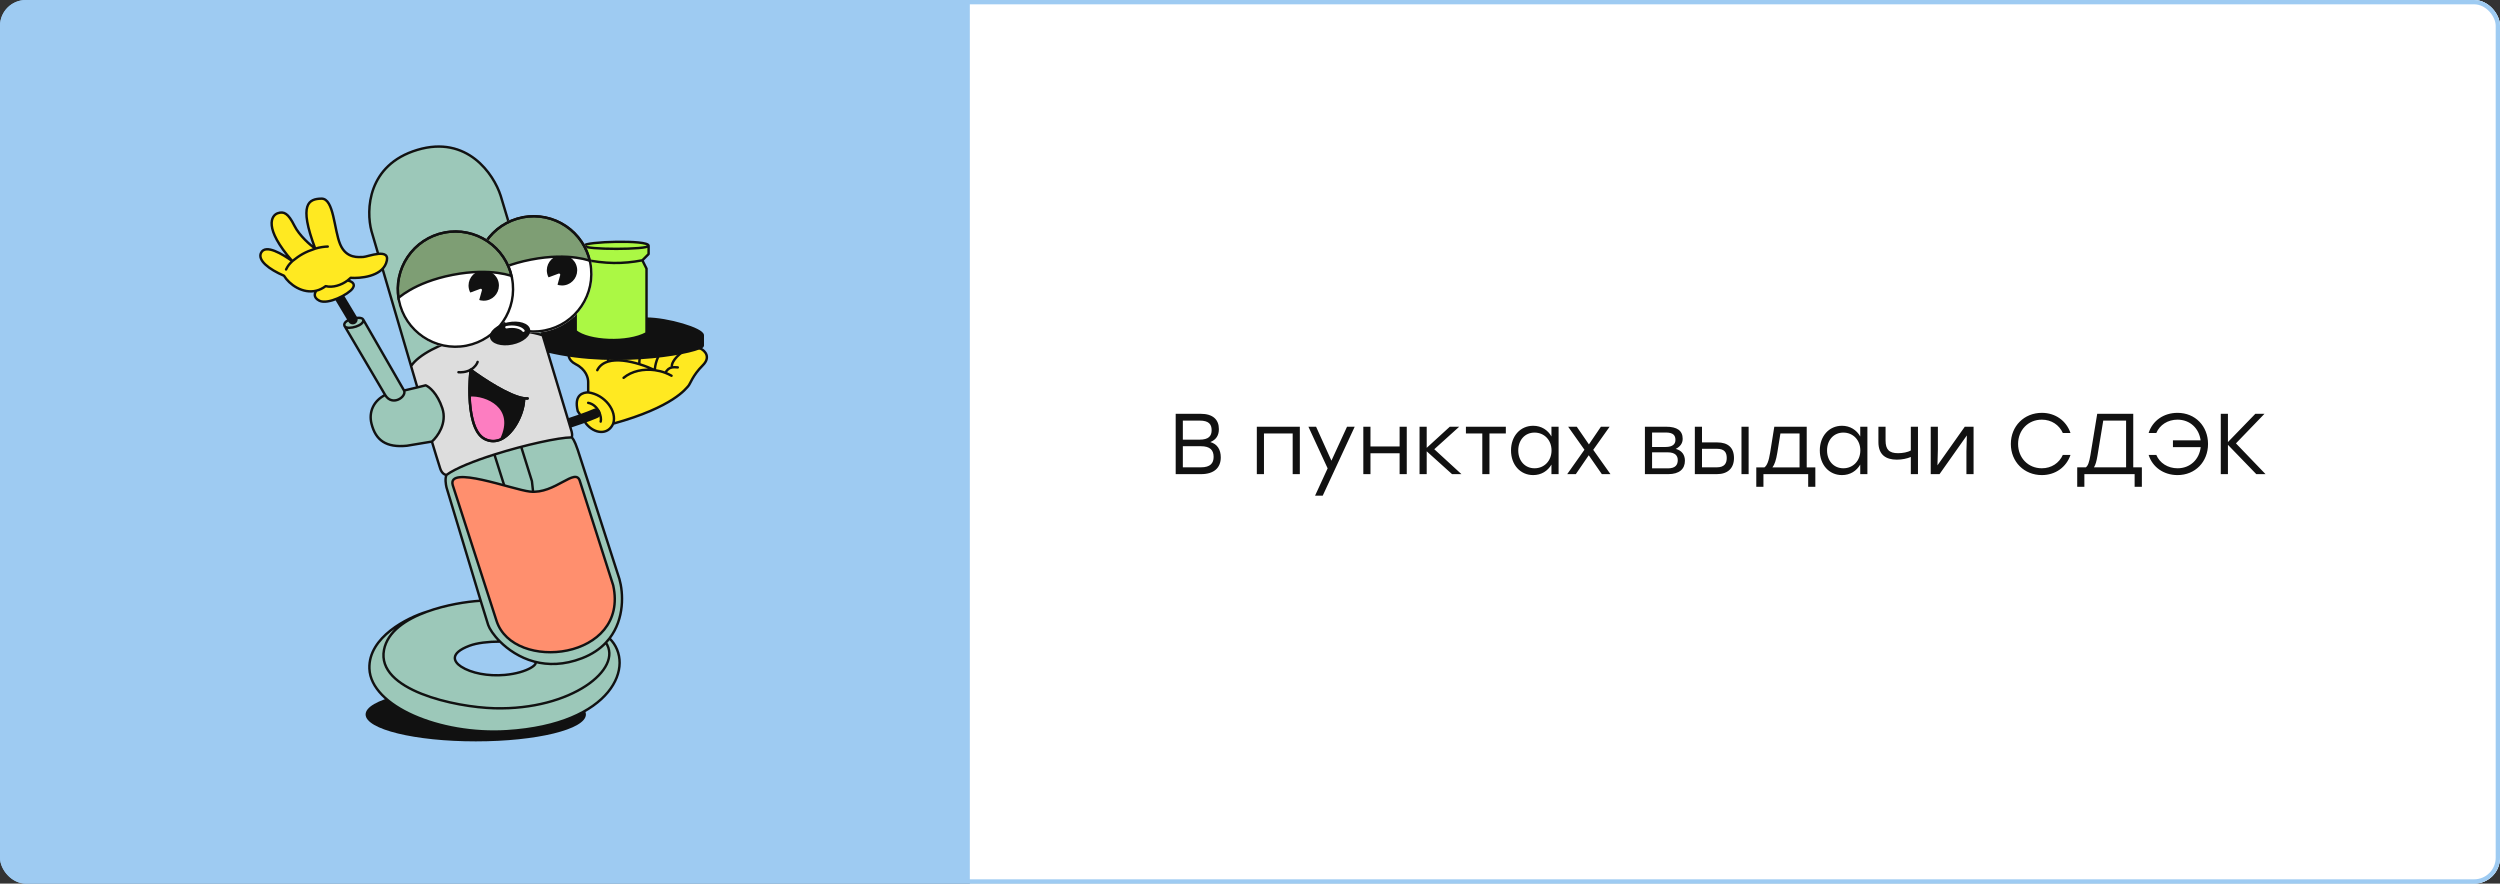 <svg width="580" height="205" viewBox="0 0 580 205" fill="none" xmlns="http://www.w3.org/2000/svg">
<rect x="0" y="0" width="580" height="205" fill="#333333" stroke="none"/>
<g clip-path="url(#clip0_527_673)">
<rect width="590" height="205" rx="6" fill="#9ECBF2"/>
<rect x="225" width="355" height="205" fill="white"/>
<ellipse cx="110.376" cy="165.753" rx="25.556" ry="6.247" fill="#111111"/>
<path d="M163.043 84.754C164.977 82.821 163.527 81.371 162.56 80.887L161.11 80.404L158.693 81.371L154.343 80.404H150.476L139.841 80.887L132.107 81.371C131.785 82.001 131.624 83.506 133.558 84.491C135.974 85.721 136.458 87.655 136.458 88.621V91.038C135.33 91.038 133.074 91.522 134.041 95.389L135.974 98.289C137.908 100.706 141.098 100.996 142.258 98.289C156.276 94.422 159.176 90.072 159.66 89.588C160.143 89.105 160.626 87.171 163.043 84.754Z" fill="#FFE921"/>
<path d="M142.258 98.289C156.276 94.422 159.176 90.072 159.66 89.588C160.143 89.105 160.626 87.171 163.043 84.754C164.977 82.821 163.527 81.371 162.56 80.887L161.11 80.404L158.693 81.371M142.258 98.289C141.098 100.996 137.908 100.706 135.974 98.289L134.041 95.389C133.074 91.522 135.33 91.038 136.458 91.038M142.258 98.289C143.225 95.389 140.325 91.522 136.458 91.038M144.675 87.655C146.578 86.069 149.314 85.523 151.926 85.882M155.793 87.171C155.333 86.909 154.847 86.682 154.343 86.492M154.343 86.492C154.799 85.766 155.198 85.367 155.914 85.238M154.343 86.492C153.57 86.201 152.754 85.996 151.926 85.882M157.243 85.238C156.694 85.177 156.266 85.175 155.914 85.238M155.914 85.238C155.712 84.754 155.986 83.304 158.693 81.371M158.693 81.371L154.343 80.404M151.926 85.882C151.926 84.862 152.409 82.338 154.343 80.404M151.926 85.882C150.964 85.421 149.706 84.911 148.34 84.491M154.343 80.404H150.476M138.567 85.882C139.094 84.833 139.985 84.207 141.08 83.884M148.34 84.491C148.247 83.451 148.542 81.177 150.476 80.404M148.34 84.491C145.909 83.742 143.135 83.277 141.08 83.884M150.476 80.404L139.841 80.887M141.08 83.884C141.15 83.368 141.002 82.047 139.841 80.887M139.841 80.887L132.107 81.371C131.785 82.001 131.624 83.506 133.558 84.491C135.974 85.721 136.458 87.655 136.458 88.621C136.458 89.395 136.458 90.555 136.458 91.038M139.358 97.806C139.68 96.839 138.875 93.939 136.458 93.455" stroke="#111111" stroke-width="0.568" stroke-linecap="round" stroke-linejoin="round"/>
<path d="M138.201 95.901C136.429 96.707 132.783 97.902 131.623 98.289" stroke="#111111" stroke-width="2.272" stroke-linecap="round" stroke-linejoin="round"/>
<path d="M102.138 108.729C101.751 107.569 100.687 104.056 100.204 102.445C101.493 101.317 103.781 98.192 102.621 94.711C101.461 91.231 99.559 89.716 98.754 89.394L96.82 89.877L95.37 84.934C98.754 79.727 115.672 74.409 125.9 77.793L126.336 79.243L127.012 81.49L127.273 82.357L132.59 100.028C132.661 100.352 132.879 101.089 132.59 101.478C129.69 101.478 121.746 103.218 114.705 105.445C110.009 106.93 105.715 108.632 103.588 110.179C103.265 110.179 102.524 109.889 102.138 108.729Z" fill="#DDDDDD"/>
<path d="M150.476 57.008C150.476 55.558 135.492 56.041 135.492 57.008C135.492 57.975 150.476 57.975 150.476 57.008Z" fill="#ABF844"/>
<path d="M126.336 79.243L125.9 77.793C125.227 71.957 128.298 72.759 133.558 73.926V76.826C136.458 79.243 145.642 79.727 149.993 77.31V73.926C154.827 73.926 163.044 76.343 163.043 77.793C163.043 81.66 134.041 82.627 126.336 79.243Z" fill="#111111"/>
<path d="M149.993 62.325V73.926V77.31C145.642 79.727 136.458 79.243 133.558 76.826V73.926V68.609L135.088 60.123L135.492 57.008C135.492 57.975 150.476 57.975 150.476 57.008V58.941L149.026 60.392L149.993 62.325Z" fill="#ABF844"/>
<path d="M126.336 79.243C134.041 82.627 163.043 81.66 163.043 77.793L163.043 80.21C163.043 81.49 143.709 85.527 127.012 81.49L126.336 79.243Z" fill="#111111"/>
<path d="M86.186 53.624C84.897 48.79 85.219 38.253 96.82 34.773C108.421 31.292 114.544 40.412 116.155 45.407L125.9 77.793C115.672 74.409 98.754 79.727 95.37 84.934L86.186 53.624Z" fill="#9CC8B9"/>
<path d="M100.204 102.445L94.403 103.412C89.571 103.895 87.154 102.156 86.187 98.289C85.507 95.57 86.671 92.972 89.359 91.633C91.021 94.422 94.405 92.005 93.743 90.602L96.82 89.877L98.754 89.394C99.559 89.716 101.461 91.231 102.621 94.711C103.781 98.192 101.493 101.317 100.204 102.445Z" fill="#9CC8B9"/>
<path d="M89.359 91.633L80.009 75.749C80.784 76.602 84.699 75.487 84.254 74.12L93.743 90.602C94.405 92.005 91.021 94.422 89.359 91.633Z" fill="#9CC8B9"/>
<path d="M79.903 75.57C79.42 74.12 83.77 73.153 84.254 74.12C84.699 75.487 80.784 76.602 80.009 75.749L79.903 75.57Z" fill="#9CC8B9"/>
<path d="M132.59 101.478C132.751 101.478 133.267 102.058 134.04 104.379C134.344 105.289 135.452 108.712 136.861 113.079C139.042 119.84 141.946 128.866 143.708 134.348C144.624 137.555 144.922 143.531 141.405 148.107C141.145 148.446 140.864 148.776 140.562 149.097C139.198 150.544 137.386 151.801 135.007 152.716C130.809 154.331 127.096 154.327 123.977 153.499C123.95 153.49 123.92 153.482 123.889 153.475C120.516 152.559 117.843 150.679 116.009 148.849C114.489 147.334 113.545 145.853 113.255 144.982C113.035 144.322 112.392 142.237 111.518 139.369C109.321 132.158 105.663 119.996 103.588 113.079C103.427 112.435 103.201 110.953 103.588 110.179C105.715 108.632 110.009 106.93 114.705 105.445C121.746 103.218 129.69 101.478 132.59 101.478Z" fill="#9CC8B9"/>
<path d="M106.971 154.65C109.283 156.158 113.2 156.938 117.122 156.583C122.485 156.099 125.221 153.896 123.977 153.499C127.096 154.327 130.809 154.331 135.007 152.716C137.386 151.801 139.198 150.544 140.562 149.097C144.675 155.133 132.59 164.801 114.705 164.317C105.521 164.069 87.31 160.11 89.086 150.783C89.9 146.511 94.174 143.692 99.037 141.918C103.419 140.319 108.28 139.569 111.518 139.369C112.392 142.237 113.035 144.322 113.255 144.982C113.545 145.853 114.489 147.334 116.009 148.849C113.255 148.849 110.648 149.158 108.905 149.816C104.177 151.602 105.288 153.551 106.971 154.65Z" fill="#9CC8B9"/>
<path d="M89.086 150.783C87.31 160.11 105.521 164.069 114.705 164.317C132.59 164.801 144.675 155.133 140.562 149.097C140.864 148.776 141.145 148.446 141.405 148.107C147.575 154.167 142.223 168.092 117.606 169.635C102.011 170.611 86.033 163.841 85.703 155.133C85.424 147.791 94.592 143.262 99.037 141.918C94.174 143.692 89.9 146.511 89.086 150.783Z" fill="#9CC8B9"/>
<path d="M132.59 101.478C132.751 101.478 133.267 102.058 134.04 104.379C134.344 105.289 135.452 108.712 136.861 113.079C139.042 119.84 141.946 128.866 143.708 134.348C144.624 137.555 144.922 143.531 141.405 148.107M132.59 101.478C132.879 101.089 132.661 100.352 132.59 100.028L127.273 82.357L127.012 81.49M132.59 101.478C129.69 101.478 121.746 103.218 114.705 105.445M103.588 110.179C103.265 110.179 102.524 109.889 102.138 108.729C101.751 107.569 100.687 104.056 100.204 102.445M103.588 110.179C103.201 110.953 103.427 112.435 103.588 113.079C105.663 119.996 109.321 132.158 111.518 139.369M103.588 110.179C105.715 108.632 110.009 106.93 114.705 105.445M100.204 102.445L94.403 103.412C89.571 103.895 87.154 102.156 86.187 98.289C85.507 95.57 86.671 92.972 89.359 91.633M100.204 102.445C101.493 101.317 103.781 98.192 102.621 94.711C101.461 91.231 99.559 89.716 98.754 89.394L96.82 89.877M96.82 89.877L95.37 84.934M96.82 89.877L93.743 90.602M95.37 84.934L86.186 53.624C84.897 48.79 85.219 38.253 96.82 34.773C108.421 31.292 114.544 40.412 116.155 45.407L125.9 77.793M95.37 84.934C98.754 79.727 115.672 74.409 125.9 77.793M125.9 77.793L126.336 79.243M125.9 77.793C125.227 71.957 128.298 72.759 133.558 73.926M123.889 153.475C120.516 152.559 117.843 150.679 116.009 148.849M123.889 153.475C123.92 153.482 123.95 153.49 123.977 153.499M123.889 153.475C123.918 153.483 123.948 153.491 123.977 153.499M116.009 148.849C114.489 147.334 113.545 145.853 113.255 144.982C113.035 144.322 112.392 142.237 111.518 139.369M116.009 148.849C113.255 148.849 110.648 149.158 108.905 149.816C104.177 151.602 105.288 153.551 106.971 154.65C109.283 156.158 113.2 156.938 117.122 156.583C122.485 156.099 125.221 153.896 123.977 153.499M111.518 139.369C108.28 139.569 103.419 140.319 99.037 141.918M140.562 149.097C139.198 150.544 137.386 151.801 135.007 152.716C130.809 154.331 127.096 154.327 123.977 153.499M140.562 149.097C144.675 155.133 132.59 164.801 114.705 164.317C105.521 164.069 87.31 160.11 89.086 150.783C89.9 146.511 94.174 143.692 99.037 141.918M140.562 149.097C140.864 148.776 141.145 148.446 141.405 148.107M99.037 141.918C94.592 143.262 85.424 147.791 85.703 155.133C86.033 163.841 102.011 170.611 117.606 169.635C142.223 168.092 147.575 154.167 141.405 148.107M126.336 79.243C134.041 82.627 163.043 81.66 163.043 77.793M126.336 79.243L127.012 81.49M163.043 77.793C163.044 76.343 154.827 73.926 149.993 73.926M163.043 77.793L163.043 80.21C163.043 81.49 143.709 85.527 127.012 81.49M149.993 73.926C149.993 69.364 149.993 62.325 149.993 62.325M149.993 73.926C149.993 75.376 149.993 77.31 149.993 77.31M149.993 73.926V77.31M149.993 73.926V62.325M149.993 62.325L149.026 60.392M149.026 60.392L150.476 58.941V57.008M149.026 60.392C144.458 61.259 140.483 61.259 135.088 60.123M150.476 57.008C150.476 55.558 135.492 56.041 135.492 57.008M150.476 57.008C150.476 57.975 135.492 57.975 135.492 57.008M135.492 57.008L135.088 60.123M133.558 73.926V68.609L135.088 60.123M133.558 73.926V76.826C136.458 79.243 145.642 79.727 149.993 77.31M120.99 103.895L123.407 111.629L123.889 115.98L133.075 144.982C133.334 146.414 128.842 147.629 128.242 146.432L118.573 115.98L117.122 113.079L114.705 105.445M89.359 91.633C91.021 94.422 94.405 92.005 93.743 90.602M89.359 91.633L80.009 75.75M79.903 75.57C79.42 74.12 83.77 73.153 84.254 74.12M79.903 75.57C79.925 75.638 79.961 75.697 80.009 75.75M79.903 75.57L80.009 75.75M84.254 74.12L93.743 90.602M84.254 74.12C84.699 75.487 80.784 76.602 80.009 75.75" stroke="#111111" stroke-width="0.568" stroke-linecap="round" stroke-linejoin="round"/>
<circle cx="123.818" cy="63.54" r="13.655" transform="rotate(168.989 123.818 63.54)" fill="white"/>
<circle cx="130.387" cy="62.71" r="3.524" transform="rotate(168.989 130.387 62.71)" fill="#111111"/>
<path d="M136.835 60.485C136.711 60.443 136.563 60.396 136.392 60.345C135.777 60.164 134.865 59.943 133.669 59.779C131.276 59.449 127.747 59.345 123.175 60.234C118.604 61.124 115.371 62.544 113.276 63.747C112.229 64.348 111.467 64.895 110.964 65.293C110.825 65.404 110.706 65.503 110.606 65.588C110.363 64.025 110.4 62.43 110.716 60.877C111.066 59.156 111.751 57.521 112.732 56.065C113.714 54.609 114.973 53.361 116.437 52.392C117.901 51.422 119.541 50.751 121.265 50.415C122.988 50.08 124.761 50.087 126.482 50.437C128.202 50.787 129.837 51.472 131.293 52.453C132.749 53.435 133.997 54.694 134.967 56.158C135.842 57.479 136.474 58.944 136.835 60.485Z" fill="#7E9E74" stroke="#111111" stroke-width="0.568"/>
<circle cx="123.818" cy="63.54" r="13.371" transform="rotate(168.989 123.818 63.54)" stroke="#111111" stroke-width="0.568"/>
<path d="M129.692 63.743L128.9 66.59C128.035 66.758 126.918 65.629 127.182 64.68L129.692 63.743Z" fill="white" stroke="white" stroke-width="0.568" stroke-linejoin="round"/>
<circle cx="105.658" cy="67.073" r="13.655" transform="rotate(168.989 105.658 67.073)" fill="white"/>
<circle cx="112.226" cy="66.243" r="3.524" transform="rotate(168.989 112.226 66.243)" fill="#111111"/>
<path d="M118.675 64.018C118.551 63.976 118.403 63.929 118.232 63.879C117.617 63.698 116.705 63.477 115.509 63.312C113.116 62.982 109.587 62.878 105.015 63.768C100.444 64.657 97.211 66.077 95.116 67.28C94.069 67.882 93.307 68.428 92.804 68.827C92.665 68.937 92.546 69.036 92.446 69.122C92.203 67.558 92.24 65.963 92.556 64.41C92.905 62.689 93.591 61.054 94.572 59.599C95.554 58.143 96.812 56.894 98.276 55.925C99.74 54.956 101.381 54.284 103.105 53.949C104.828 53.613 106.601 53.621 108.321 53.97C110.042 54.32 111.677 55.005 113.133 55.987C114.589 56.968 115.837 58.227 116.806 59.691C117.681 61.013 118.314 62.478 118.675 64.018Z" fill="#7E9E74" stroke="#111111" stroke-width="0.568"/>
<circle cx="105.658" cy="67.073" r="13.371" transform="rotate(168.989 105.658 67.073)" stroke="#111111" stroke-width="0.568"/>
<path d="M111.53 67.277L110.738 70.123C109.873 70.291 108.756 69.162 109.02 68.214L111.53 67.277Z" fill="white" stroke="white" stroke-width="0.568" stroke-linejoin="round"/>
<ellipse cx="118.332" cy="77.366" rx="4.757" ry="2.643" transform="rotate(-11.607 118.332 77.366)" fill="#111111"/>
<path d="M117.496 75.919C119.184 75.573 120.83 75.954 121.439 76.728" stroke="white" stroke-width="0.568" stroke-linecap="round"/>
<path fill-rule="evenodd" clip-rule="evenodd" d="M121.586 92.404C118.2 91.958 112.052 87.909 109.193 85.773C109.006 87.332 108.871 89.484 108.934 91.717C112.825 91.442 119.856 94.439 116.303 101.887C119.415 100.383 121.627 95.482 121.586 92.404Z" fill="#111111"/>
<path d="M108.934 91.717C109.054 96.002 109.9 100.589 112.5 101.871C113.846 102.536 115.138 102.45 116.303 101.887C119.856 94.439 112.825 91.442 108.934 91.717Z" fill="#FD7DC1"/>
<path d="M122.405 92.435C122.155 92.454 121.881 92.443 121.586 92.404M121.586 92.404C118.2 91.958 112.052 87.909 109.193 85.773C109.006 87.332 108.871 89.484 108.934 91.717M121.586 92.404C121.627 95.482 119.415 100.383 116.303 101.887M108.934 91.717C109.054 96.002 109.9 100.589 112.5 101.871C113.846 102.536 115.138 102.45 116.303 101.887M108.934 91.717C112.825 91.442 119.856 94.439 116.303 101.887" stroke="#111111" stroke-width="0.568" stroke-linecap="round" stroke-linejoin="round"/>
<path d="M122.405 92.435C122.156 92.454 121.882 92.443 121.586 92.404M121.586 92.404C118.2 91.958 112.053 87.909 109.193 85.773C108.648 90.326 108.546 99.92 112.5 101.871C117.442 104.311 121.642 96.635 121.586 92.404ZM110.807 83.961C110.714 84.309 110.264 85.158 109.205 85.77C108.146 86.383 106.87 86.415 106.364 86.354" stroke="#111111" stroke-width="0.568" stroke-linecap="round" stroke-linejoin="round"/>
<path d="M142.26 135.798L134.535 111.629C133.568 108.246 128.735 114.708 122.934 114.046C118.838 113.579 103.599 107.762 105.049 112.596L115.189 144.016C119.056 156.1 146.079 153.06 142.26 135.798Z" fill="#FF8F6E" stroke="#111111" stroke-width="0.568" stroke-linecap="round" stroke-linejoin="round"/>
<path d="M78.936 69.286L81.836 74.12" stroke="#111111" stroke-width="2.272" stroke-linecap="round" stroke-linejoin="round"/>
<path d="M81.352 64.454C83.608 64.615 88.409 64.163 89.569 61.07C91.019 57.203 85.219 59.62 84.252 59.62C83.285 59.62 80.385 60.103 78.935 56.719C77.485 53.336 77.485 46.034 74.585 46.085C71.662 46.136 69.191 47.229 73.135 57.686C72.007 56.88 69.461 54.689 68.301 52.369C66.851 49.469 65.884 48.985 64.434 49.469C62.984 49.952 61.05 52.852 67.818 60.586C65.562 58.975 61.609 56.544 60.567 58.652C59.717 60.371 62.375 62.474 65.884 63.97C67.073 65.951 70.21 68.257 73.432 67.427C73.01 67.886 72.555 68.996 74.102 69.77C76.035 70.737 80.869 68.32 81.835 66.87C82.609 65.709 81.352 65.192 80.627 65.079C80.888 64.884 81.131 64.674 81.352 64.454Z" fill="#FFE921"/>
<path d="M73.135 57.686C72.007 56.88 69.461 54.689 68.301 52.369C66.851 49.469 65.884 48.985 64.434 49.469C62.984 49.952 61.05 52.852 67.818 60.586M73.135 57.686C69.191 47.229 71.662 46.136 74.585 46.085C77.485 46.034 77.485 53.336 78.935 56.719C80.385 60.103 83.285 59.62 84.252 59.62C85.219 59.62 91.019 57.203 89.569 61.07C88.409 64.163 83.608 64.615 81.352 64.454C81.131 64.674 80.888 64.884 80.627 65.079M73.135 57.686C74.102 57.363 75.391 57.202 76.035 57.202M73.135 57.686C70.699 58.499 69.593 59.175 67.818 60.586M67.818 60.586C65.562 58.975 61.609 56.544 60.567 58.652C59.717 60.371 62.375 62.474 65.884 63.97C67.073 65.951 70.21 68.257 73.432 67.427M67.818 60.586C67.139 61.271 66.851 61.553 66.368 62.519M80.627 65.079C79.177 66.164 77.191 66.797 75.552 66.387C74.854 66.91 74.141 67.244 73.432 67.427M80.627 65.079C81.352 65.192 82.609 65.709 81.835 66.87C80.869 68.32 76.035 70.737 74.102 69.77C72.555 68.996 73.01 67.886 73.432 67.427" stroke="#111111" stroke-width="0.568" stroke-linecap="round" stroke-linejoin="round"/>
<path d="M280.8 102.56C282.44 103.02 283.22 104.34 283.22 106.12C283.22 108.5 281.68 110 278.64 110H272.76V96H278.54C281.4 96 282.78 97.34 282.78 99.56C282.78 101 282.16 102 280.8 102.56ZM281.1 99.8C281.1 98.4 280.4 97.58 278.34 97.58H274.42V102H278.3C280.42 102 281.1 101.14 281.1 99.8ZM278.62 108.42C280.82 108.42 281.56 107.44 281.56 106C281.56 104.46 280.78 103.52 278.58 103.52H274.42V108.42H278.62ZM301.562 99V110H299.902V100.56H293.242V110H291.582V99H293.242H301.562ZM312.511 99H314.291L306.871 115H305.091L308.011 108.66L303.551 99H305.331L308.891 106.88L312.511 99ZM324.709 99H326.369V110H324.709V105.16H317.949V110H316.289V99H317.949V103.58H324.709V99ZM339.055 110H336.875L330.995 104.7V110H329.335V99H330.995V103.9L336.355 99H338.535L332.755 104.22L339.055 110ZM349.354 99V100.56H345.554V110H343.894V100.56H340.094V99H345.554H349.354ZM359.936 99H361.596V110H359.936V107.78C359.076 109.26 357.596 110.22 355.696 110.22C352.696 110.22 350.556 107.82 350.556 104.5C350.556 101.16 352.716 98.78 355.696 98.78C357.596 98.78 359.096 99.76 359.936 101.26V99ZM356.016 108.64C358.256 108.64 359.956 106.92 359.956 104.5C359.956 102.08 358.256 100.36 356.016 100.36C353.776 100.36 352.236 102.1 352.236 104.5C352.236 106.92 353.796 108.64 356.016 108.64ZM373.63 110H371.63L368.59 105.62L365.59 110H363.59L367.59 104.34L363.81 99H365.81L368.63 103.1L371.41 99H373.43L369.63 104.36L373.63 110ZM388.781 104.14C390.241 104.54 390.901 105.58 390.901 106.88C390.901 108.78 389.641 110 387.041 110H381.621V99H386.541C389.101 99 390.381 99.92 390.381 101.8C390.381 102.86 389.801 103.62 388.781 104.14ZM388.701 102.08C388.701 101.04 388.241 100.34 386.421 100.34H383.281V103.7H386.381C388.121 103.7 388.701 102.98 388.701 102.08ZM386.941 108.66C388.761 108.66 389.241 107.8 389.241 106.74C389.241 105.74 388.661 104.94 386.901 104.94H383.281V108.66H386.941ZM398.403 102.64C400.883 102.64 402.283 103.84 402.283 106.26C402.283 108.66 400.803 110 398.323 110H393.203V99H394.863V102.64H398.403ZM404.023 99H405.683V110H404.023V99ZM398.303 108.42C400.103 108.42 400.603 107.46 400.603 106.26C400.603 105.02 400.123 104.12 398.323 104.12H394.863V108.42H398.303ZM419.158 108.44H421.158V112.94H419.498V110H417.497H409.118V112.94H407.458V108.44H409.338C409.938 108.02 410.358 107 410.678 104.98L411.638 99H419.158V108.44ZM411.198 108.44H417.497V100.56H413.058L412.338 105.02C412.058 106.74 411.698 107.8 411.198 108.44ZM431.576 99H433.236V110H431.576V107.78C430.716 109.26 429.236 110.22 427.336 110.22C424.336 110.22 422.196 107.82 422.196 104.5C422.196 101.16 424.356 98.78 427.336 98.78C429.236 98.78 430.736 99.76 431.576 101.26V99ZM427.656 108.64C429.896 108.64 431.596 106.92 431.596 104.5C431.596 102.08 429.896 100.36 427.656 100.36C425.416 100.36 423.876 102.1 423.876 104.5C423.876 106.92 425.436 108.64 427.656 108.64ZM443.311 99H444.971V110H443.311V106.02C442.471 106.38 441.311 106.64 440.071 106.64C437.511 106.64 435.791 105.5 435.791 102.58V99H437.451V102.2C437.451 104.28 438.271 105.14 440.351 105.14C441.411 105.14 442.631 104.92 443.311 104.5V99ZM455.829 99H457.869V110H456.209V104.72L456.309 101.02L449.969 110H447.929V99H449.589V104.28L449.489 107.96L455.829 99ZM473.716 110.22C469.596 110.22 466.516 107.14 466.516 103C466.516 98.86 469.596 95.78 473.716 95.78C476.876 95.78 479.396 97.64 480.356 100.46H478.576C477.736 98.58 475.936 97.36 473.696 97.36C470.536 97.36 468.196 99.78 468.196 103C468.196 106.22 470.536 108.64 473.696 108.64C475.936 108.64 477.736 107.42 478.576 105.54H480.356C479.396 108.36 476.876 110.22 473.716 110.22ZM494.914 108.42H496.914V112.94H495.234V110H483.574V112.94H481.914V108.42H483.914C484.414 108.06 484.694 107.24 484.974 105.62L486.554 96H494.914V108.42ZM486.614 105.72C486.394 107.02 486.154 107.88 485.794 108.42H493.254V97.58H487.954L486.614 105.72ZM505.182 95.78C509.302 95.78 512.262 98.86 512.262 103C512.262 107.14 509.302 110.22 505.182 110.22C501.962 110.22 499.362 108.36 498.482 105.54H500.262C501.062 107.44 502.942 108.64 505.202 108.64C508.122 108.64 510.242 106.58 510.562 103.74H504.122V102.16H510.542C510.182 99.38 508.082 97.36 505.182 97.36C502.942 97.36 501.062 98.56 500.262 100.46H498.482C499.362 97.64 501.942 95.78 505.182 95.78ZM525.601 110H523.461L516.881 103.2V110H515.221V96H516.881V102.56L523.241 96H525.361L518.741 102.86L525.601 110Z" fill="#111111"/>
</g>
<rect x="0.5" y="0.5" width="579" height="204" rx="5.5" stroke="#9ECBF2"/>
<defs>
<clipPath id="clip0_527_673">
<rect width="580" height="205" rx="6" fill="white"/>
</clipPath>
</defs>
</svg>
